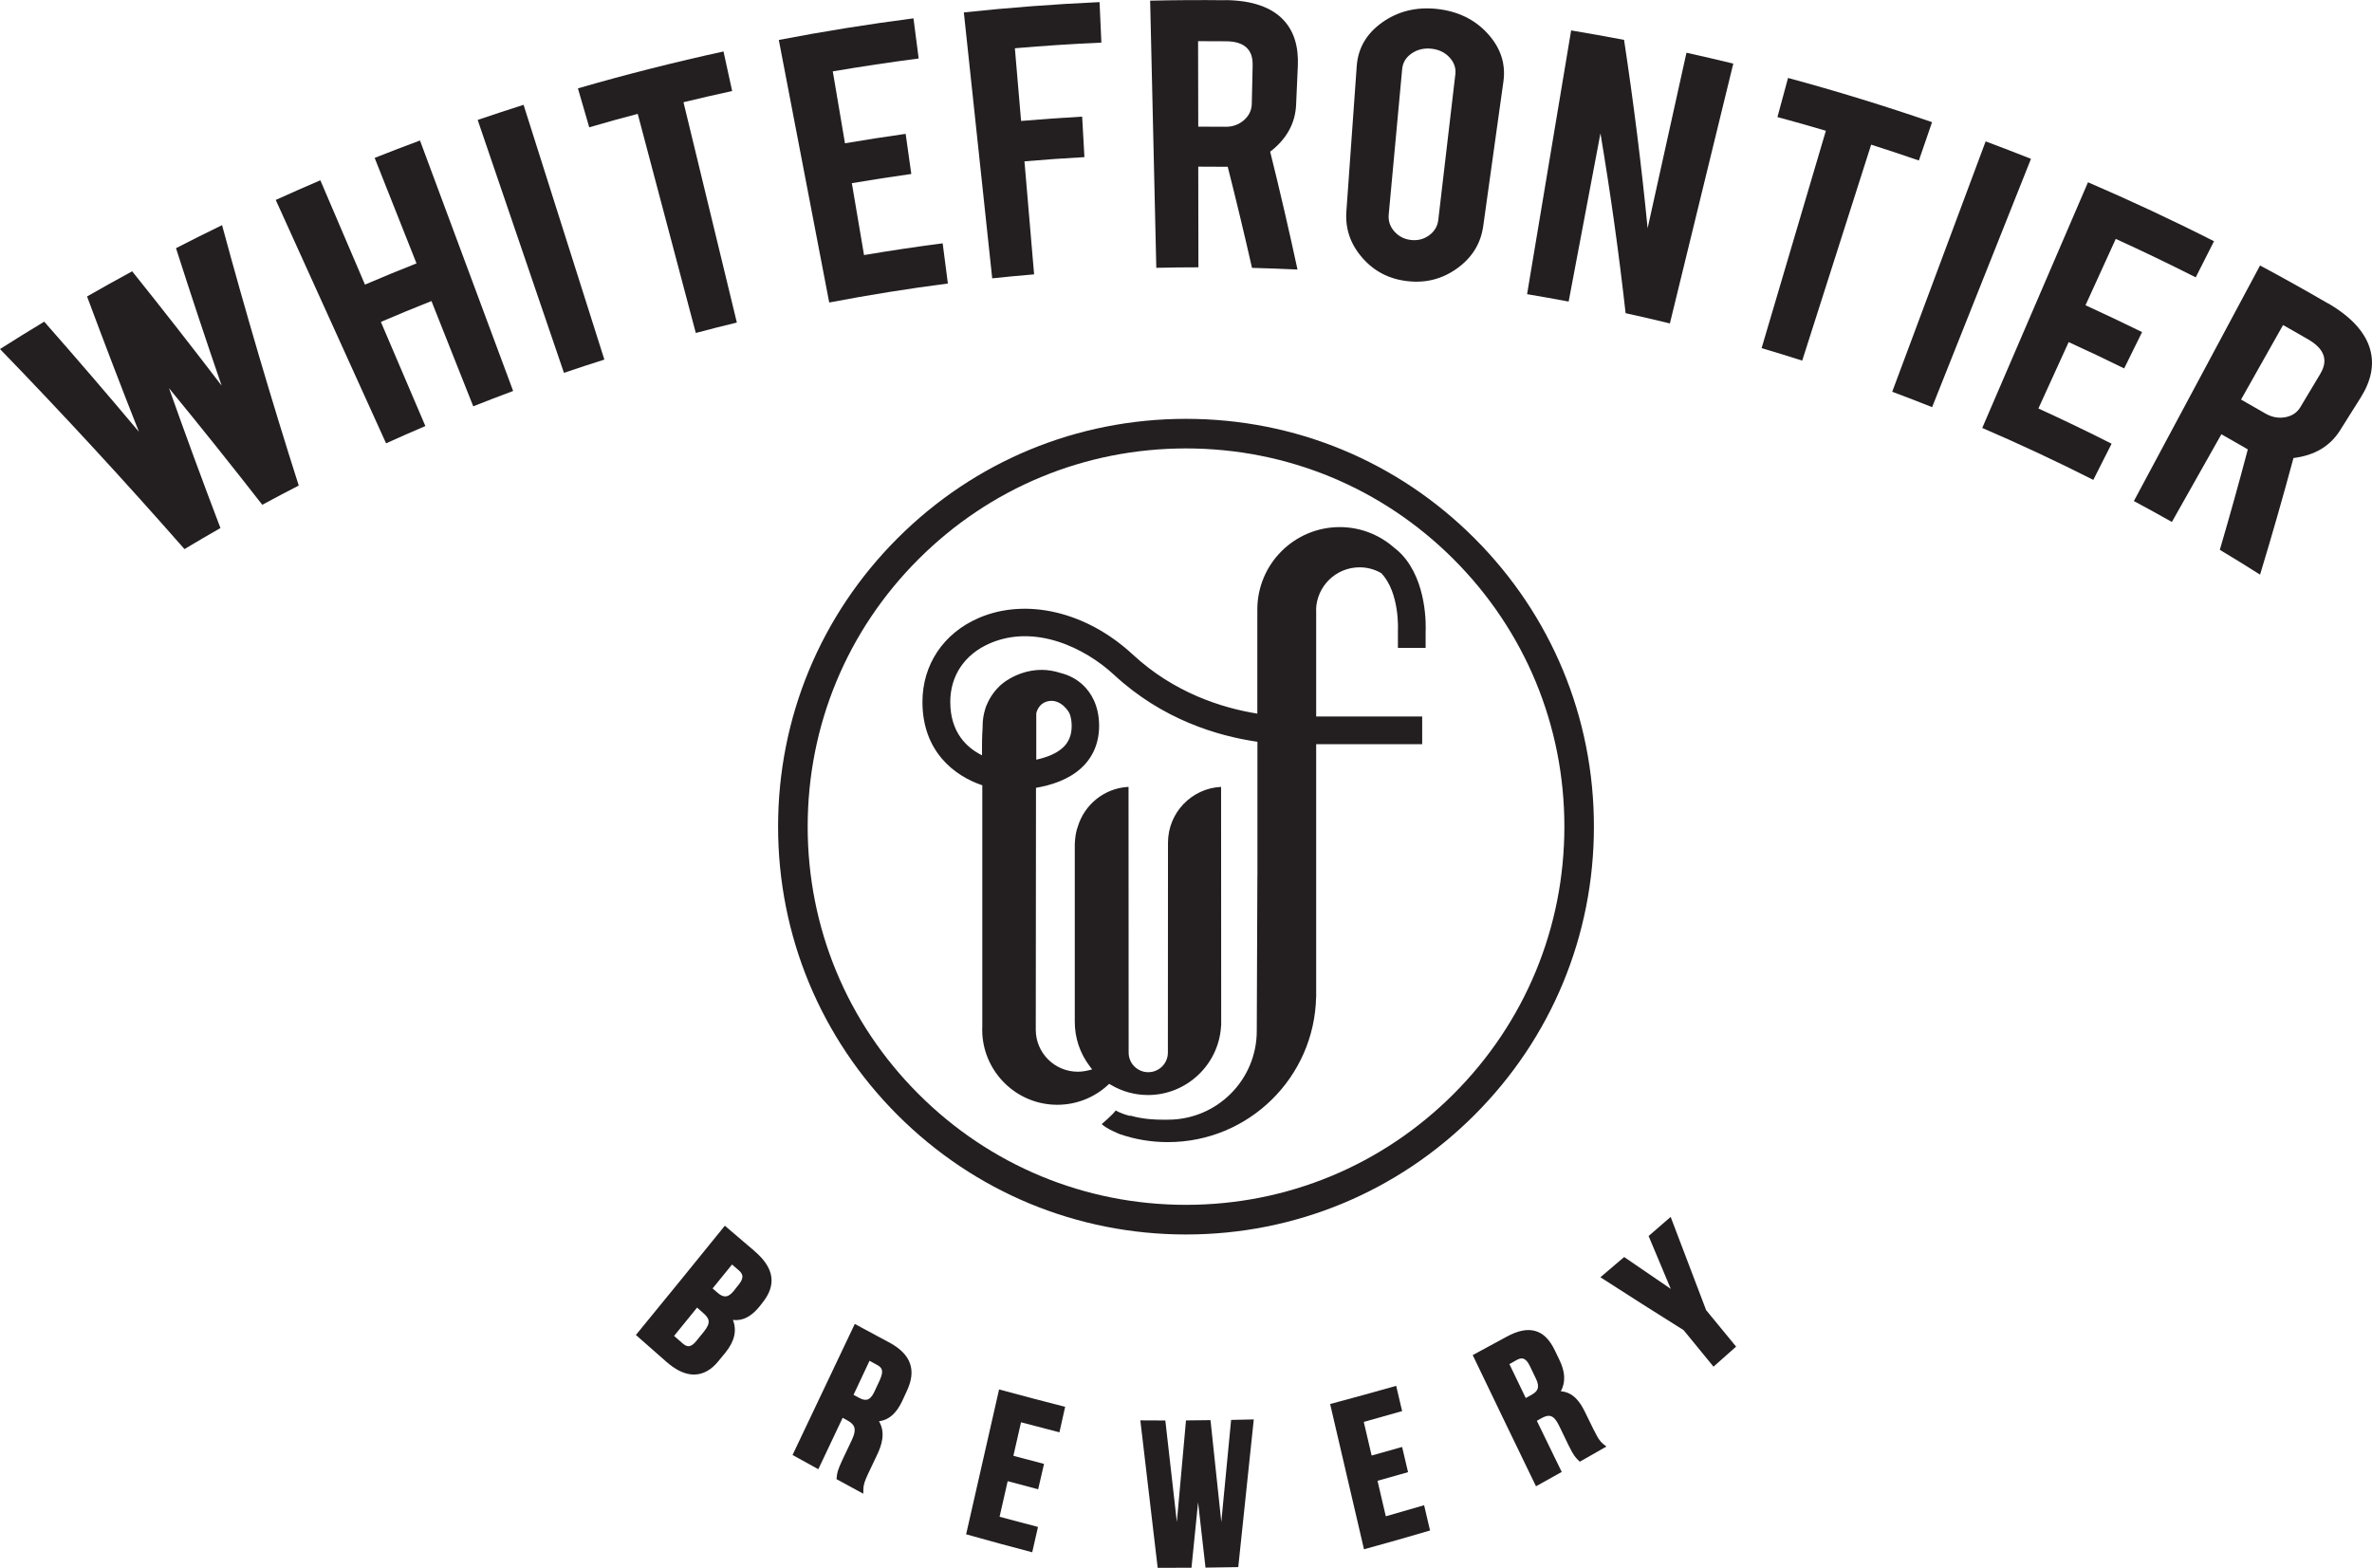 <?xml version="1.0" encoding="UTF-8"?>
<svg id="Calque_2" data-name="Calque 2" xmlns="http://www.w3.org/2000/svg" viewBox="0 0 428.04 282.98">
  <defs>
    <style>
      .cls-1 {
        fill: #231f20;
      }
    </style>
  </defs>
  <g id="Calque_1-2" data-name="Calque 1">
    <path class="cls-1" d="M136.17,225.82c-1.79-1.52-3.58-3.05-5.37-4.58-5.36,6.63-10.71,13.21-16.05,19.72,1.86,1.64,3.71,3.27,5.57,4.9,1.47,1.28,2.9,2.02,4.27,2.2.25.03.51.05.76.04,1.59-.04,3.04-.86,4.31-2.44.43-.52.86-1.04,1.28-1.56,1.62-2.02,2.06-3.95,1.32-5.85h.02c1.72.2,3.29-.6,4.76-2.41.18-.23.37-.47.55-.7,2.59-3.24,2.12-6.28-1.42-9.31M127,240.39c-.45.55-.9,1.1-1.35,1.66-.51.62-.96.93-1.39.94-.33.01-.7-.17-1.14-.57-.49-.43-.99-.86-1.48-1.29,1.38-1.7,2.76-3.4,4.15-5.11.36.31.71.62,1.07.94,1.18,1.02,1.49,1.76.14,3.43ZM133.24,231.95c-.28.36-.56.71-.84,1.07-1.12,1.38-1.98,1.12-2.92.31-.3-.25-.59-.51-.89-.77,1.17-1.44,2.34-2.88,3.51-4.32.39.34.79.68,1.18,1.02.41.34.63.68.68,1.01.07.46-.16,1.01-.71,1.68Z"/>
    <path class="cls-1" d="M160.33,242.24c-2.03-1.08-4.06-2.18-6.08-3.27-3.75,7.91-7.49,15.8-11.23,23.65,1.55.86,3.1,1.72,4.65,2.57,1.46-3.09,2.92-6.18,4.39-9.28.28.15.56.31.84.46.68.37,1.08.75,1.24,1.19.2.56.07,1.32-.42,2.35-.57,1.2-1.13,2.4-1.7,3.59-.88,1.88-.95,2.36-1.03,3.12-.01.12-.02.24-.04.36,1.61.88,3.22,1.76,4.83,2.63,0-.25.01-.51.02-.76.01-.96.33-1.69.84-2.81.56-1.18,1.12-2.36,1.68-3.54.75-1.59,1.54-3.86.3-5.97,1.75-.21,3.11-1.39,4.16-3.59.28-.61.56-1.21.84-1.82.92-1.95,1.11-3.61.57-5.07-.54-1.48-1.8-2.73-3.87-3.82M158.81,249.01c-.35.76-.7,1.51-1.06,2.27-.79,1.65-1.66,1.6-2.73,1.02-.33-.18-.66-.35-1-.53.96-2.05,1.93-4.1,2.89-6.15.45.24.89.48,1.34.73.46.24.75.51.86.83.16.43.05,1.05-.32,1.83Z"/>
    <path class="cls-1" d="M174.35,276.94c3.97,1.12,7.94,2.2,11.92,3.24.35-1.52.69-3.05,1.04-4.57-2.31-.61-4.62-1.22-6.93-1.84.49-2.14.97-4.28,1.46-6.42,1.84.49,3.67.98,5.5,1.46.35-1.53.7-3.05,1.06-4.58-1.84-.48-3.69-.97-5.53-1.46.46-2.02.92-4.04,1.38-6.05,2.31.62,4.62,1.22,6.93,1.81.34-1.54.69-3.07,1.03-4.6-3.97-1.01-7.95-2.06-11.92-3.14-1.98,8.73-3.97,17.45-5.95,26.16"/>
    <path class="cls-1" d="M220.4,274.79c-.66-6.16-1.31-12.31-1.96-18.46-1.47.02-2.95.04-4.42.05-.55,6.11-1.1,12.23-1.65,18.34-.69-6.11-1.39-12.22-2.08-18.33-1.5,0-3.01-.01-4.51-.02,1.04,8.88,2.09,17.75,3.13,26.62,2.04,0,4.07,0,6.1-.02.4-3.94.79-7.88,1.19-11.81.45,3.93.89,7.86,1.34,11.79,1.97-.02,3.94-.05,5.91-.09.93-8.88,1.87-17.77,2.8-26.66-1.36.03-2.73.06-4.09.09-.59,6.17-1.19,12.34-1.78,18.52"/>
    <path class="cls-1" d="M250.08,273.7c-.5-2.14-1-4.28-1.5-6.42,1.84-.51,3.67-1.03,5.51-1.56-.36-1.52-.71-3.04-1.07-4.55-1.84.52-3.67,1.04-5.5,1.55-.47-2.02-.95-4.05-1.42-6.07,2.31-.64,4.62-1.29,6.92-1.95-.35-1.52-.71-3.04-1.07-4.56-3.97,1.13-7.94,2.22-11.92,3.28,2.04,8.75,4.08,17.49,6.11,26.22,3.98-1.09,7.95-2.22,11.92-3.39-.36-1.52-.71-3.04-1.07-4.56-2.31.68-4.62,1.34-6.93,2"/>
    <path class="cls-1" d="M287.71,258.31c-.57-1.16-1.14-2.32-1.71-3.48-.76-1.57-2-3.56-4.34-3.7.89-1.66.8-3.52-.26-5.68-.29-.6-.58-1.2-.86-1.79-.93-1.91-2.08-3.04-3.52-3.43-1.46-.4-3.15-.05-5.19,1.07-2.02,1.11-4.05,2.2-6.07,3.29,3.8,7.92,7.61,15.82,11.42,23.68,1.55-.86,3.09-1.72,4.64-2.59-1.5-3.07-2.99-6.15-4.49-9.23.28-.16.56-.31.84-.47,1.29-.71,2.18-.71,3.17,1.34.57,1.19,1.15,2.37,1.72,3.56.91,1.86,1.25,2.2,1.78,2.71.09.08.17.16.25.24,1.6-.91,3.19-1.82,4.79-2.73-.18-.15-.37-.3-.55-.45-.71-.57-1.1-1.3-1.61-2.36M276.34,251.79c-.34.18-.67.37-1.01.55-.98-2.04-1.96-4.08-2.95-6.12.44-.25.89-.5,1.33-.75.89-.48,1.61-.47,2.37,1.11.36.75.73,1.51,1.09,2.27.79,1.62.26,2.33-.84,2.94Z"/>
    <path class="cls-1" d="M307.89,236.5c-2.14-5.6-4.27-11.22-6.41-16.85-1.33,1.16-2.65,2.31-3.98,3.45,1.34,3.19,2.67,6.37,4,9.54-2.8-1.9-5.6-3.82-8.41-5.75-1.43,1.22-2.86,2.44-4.29,3.65,5.01,3.24,10.02,6.42,15.02,9.55,1.8,2.21,3.6,4.4,5.39,6.59,1.36-1.2,2.72-2.41,4.08-3.62-1.8-2.18-3.6-4.37-5.4-6.57"/>
    <path class="cls-1" d="M214.02,222.82c19.66,0,38.15-7.66,52.05-21.56,13.91-13.91,21.56-32.39,21.56-52.06s-7.66-38.15-21.56-52.05c-13.9-13.91-32.39-21.55-52.05-21.55s-38.15,7.65-52.05,21.55c-13.91,13.91-21.56,32.39-21.56,52.05s7.66,38.15,21.56,52.06c13.91,13.9,32.38,21.56,52.05,21.56M165.75,100.93c12.9-12.89,30.03-19.99,48.27-19.99s35.39,7.1,48.28,19.99c12.89,12.89,20,30.04,20,48.27s-7.11,35.38-20,48.27c-12.89,12.89-30.04,20-48.28,20s-35.38-7.11-48.27-20c-12.9-12.89-20-30.04-20-48.27s7.09-35.38,20-48.27Z"/>
    <path class="cls-1" d="M177.26,141.73v43.6c0,.18-.02.36-.02.54,0,.12.02.23.02.35v.35-.02c.38,7.15,6.29,12.86,13.53,12.86,3.38,0,6.61-1.25,9.1-3.53l.27-.25.32.19c2.02,1.2,4.34,1.83,6.69,1.83,6.88,0,12.66-5.37,13.16-12.23l.04-.46-.02-42.93c-5.33.26-9.58,4.67-9.58,10.07l-.02,37.9c0,1.95-1.59,3.53-3.54,3.53s-3.54-1.58-3.54-3.53l-.02-47.97c-4.34.21-7.96,3.18-9.16,7.19h0c-.52,1.36-.54,3.25-.54,3.25v31.97c0,2.91.93,5.67,2.68,7.99l.46.6-.74.18c-.63.15-1.25.23-1.87.23-4.17,0-7.57-3.4-7.57-7.57l.04-43.67c2.77-.47,5.9-1.47,8.2-3.6,2.09-1.93,3.19-4.55,3.19-7.57,0-3.82-1.58-6.12-2.9-7.37-1.13-1.07-2.53-1.81-4.07-2.19-2.29-.75-4.36-.65-6.05-.23-.05.02-.11.03-.17.04-.03,0-.05.02-.08.02-2.29.62-3.83,1.8-4.22,2.12-.06.05-.1.08-.1.08h0c-1.16,1.01-2.08,2.27-2.68,3.71h0c-.11.21-.21.5-.3.83-.29.94-.45,1.94-.45,2.97v.28c-.11,1.61-.11,3.02-.11,3.02v2.02c-2.67-1.32-5.73-4.05-5.73-9.64,0-4.73,2.59-8.57,7.09-10.54,8.21-3.59,17.23.8,22.46,5.65,8.73,8.09,18.7,11.05,25.88,12.09v24.15s-.01,0-.01,0l-.11,28.03c0,8.86-7.18,16.03-16.02,16.03,0,0-.21.01-.56.01-1.11,0-2.1-.04-2.98-.13-1.02-.11-2.16-.29-3.26-.62l-.04.07c-1.81-.47-2.59-1-2.59-1-.48.72-2.53,2.47-2.53,2.47.93.9,3.32,1.83,3.32,1.83,2.7.92,5.59,1.42,8.62,1.42,14.6,0,26.46-11.69,26.75-26.22h.01v-45.61h19.13v-5h-19.13v-19.31h-.02c.14-4.23,3.6-7.61,7.86-7.61,1.42,0,2.74.38,3.89,1.04.02.02.04.03.05.05,3.33,3.53,2.98,10.26,2.97,10.32v3.13s5,0,5,0v-2.9c.05-1,.29-9.05-4.31-13.96-.43-.46-.9-.87-1.39-1.24-2.62-2.3-6.04-3.7-9.8-3.7-8.2,0-14.87,6.66-14.87,14.88v5.62h0v13.17c-6.38-1.03-15-3.74-22.48-10.67-8.34-7.74-19.28-10.31-27.86-6.57-6.32,2.76-10.09,8.41-10.09,15.12,0,9.02,5.85,13.37,10.73,15.03M186.99,128.83s.27-1.99,2.35-2.3c2.09-.31,3.59,1.86,3.75,2.48h0c.19.6.3,1.27.3,2.03,0,1.64-.52,2.91-1.58,3.9-1.21,1.12-3.01,1.79-4.81,2.18v-8.27Z"/>
    <path class="cls-1" d="M31.77,44.79c2.76-1.42,5.52-2.8,8.3-4.15,4.28,15.8,8.89,31.47,13.84,47-2.2,1.13-4.39,2.29-6.58,3.47-5.52-7.07-11.12-14.09-16.83-21.04,3,8.46,6.09,16.87,9.28,25.24-2.17,1.24-4.34,2.51-6.49,3.8C22.52,86.84,11.42,74.79,0,63c2.64-1.68,5.3-3.32,7.98-4.94,5.78,6.57,11.48,13.2,17.09,19.88-3.2-8.1-6.32-16.25-9.36-24.43,2.7-1.55,5.41-3.06,8.14-4.54,5.47,6.82,10.84,13.7,16.14,20.63-2.83-8.23-5.57-16.5-8.23-24.81"/>
    <path class="cls-1" d="M68.73,58.1c2.68,6.27,5.36,12.53,8.03,18.8-2.37,1.01-4.74,2.05-7.09,3.12-6.64-14.64-13.28-29.29-19.91-43.93,2.67-1.21,5.35-2.39,8.05-3.55,2.68,6.28,5.37,12.56,8.05,18.83,3.09-1.32,6.18-2.6,9.3-3.83-2.52-6.34-5.03-12.69-7.55-19.04,2.72-1.08,5.44-2.12,8.18-3.14,5.61,15.07,11.21,30.14,16.81,45.21-2.41.9-4.81,1.82-7.2,2.77-2.51-6.34-5.03-12.67-7.54-19-3.05,1.21-6.09,2.46-9.12,3.76"/>
    <path class="cls-1" d="M109.07,64.9c-2.44.77-4.87,1.57-7.3,2.4-5.19-15.21-10.38-30.43-15.57-45.65,2.75-.94,5.52-1.85,8.28-2.73,4.86,15.33,9.72,30.65,14.58,45.98"/>
    <path class="cls-1" d="M115.08,20.55c-2.93.77-5.84,1.58-8.75,2.43-.68-2.34-1.36-4.68-2.04-7.03,8.69-2.52,17.46-4.73,26.27-6.66.52,2.38,1.04,4.77,1.56,7.14-2.93.64-5.86,1.31-8.78,2.02,3.21,13.26,6.42,26.52,9.63,39.77-2.48.6-4.95,1.22-7.41,1.88-3.5-13.18-6.99-26.37-10.48-39.55"/>
    <path class="cls-1" d="M149.64,54.62c-3.04-15.8-6.07-31.61-9.1-47.41,8.07-1.55,16.17-2.85,24.3-3.9.31,2.42.62,4.84.94,7.25-5.18.67-10.35,1.45-15.5,2.32.74,4.32,1.47,8.65,2.2,12.98,3.65-.62,7.29-1.18,10.95-1.7.34,2.41.68,4.83,1.02,7.24-3.58.5-7.16,1.06-10.73,1.66.73,4.33,1.47,8.65,2.2,12.98,4.72-.8,9.45-1.51,14.19-2.12.31,2.42.62,4.84.94,7.25-7.16.93-14.3,2.07-21.4,3.43"/>
    <path class="cls-1" d="M186.62,49.52c-2.52.21-5.05.45-7.57.72-1.71-16-3.41-32-5.12-48,8.15-.87,16.31-1.49,24.49-1.86.11,2.44.22,4.87.33,7.31-5.21.23-10.41.57-15.61,1.02.37,4.37.74,8.75,1.12,13.12,3.67-.31,7.34-.57,11.02-.78.14,2.43.27,4.87.41,7.31-3.61.2-7.22.45-10.82.76.58,6.8,1.16,13.6,1.74,20.41"/>
    <path class="cls-1" d="M221.16.02c4.81.05,8.31,1.29,10.46,3.6,1.89,2.02,2.73,4.79,2.58,8.27-.1,2.33-.21,4.67-.31,7-.15,3.41-1.74,6.22-4.68,8.49,1.76,7.08,3.4,14.17,4.93,21.27-2.74-.13-5.47-.23-8.21-.3-1.38-6.09-2.84-12.18-4.38-18.25-.23,0-.46,0-.71,0-1.54-.02-3.07-.02-4.61-.02,0,6.06.02,12.11.03,18.17-2.54,0-5.07.03-7.6.09-.37-16.07-.73-32.14-1.11-48.22,4.53-.11,9.06-.13,13.59-.08M226.04,11.73c.07-2.79-1.51-4.24-4.73-4.28-1.7-.02-3.41-.03-5.11-.02,0,5.14.02,10.29.03,15.43,1.63,0,3.27,0,4.91.02,1.29.02,2.39-.38,3.32-1.18.92-.8,1.4-1.78,1.43-2.93.05-2.35.11-4.7.16-7.04Z"/>
    <path class="cls-1" d="M259.27,1.61c3.79.4,6.89,1.91,9.22,4.49,2.34,2.58,3.25,5.46,2.81,8.61-1.21,8.69-2.43,17.38-3.64,26.07-.44,3.18-2.02,5.71-4.67,7.63-2.65,1.92-5.59,2.7-8.89,2.35-3.33-.35-6.04-1.72-8.2-4.16-2.16-2.44-3.16-5.24-2.94-8.41.62-8.75,1.25-17.51,1.87-26.26.23-3.2,1.73-5.83,4.56-7.86,2.83-2.02,6.15-2.86,9.88-2.46M262.63,13.45c.13-1.15-.22-2.18-1.06-3.09-.84-.91-1.94-1.43-3.28-1.57-1.34-.14-2.53.15-3.56.86-1.03.71-1.59,1.65-1.7,2.8-.81,8.77-1.62,17.53-2.43,26.29-.1,1.15.24,2.17,1.04,3.06.8.89,1.8,1.39,3.02,1.52,1.22.13,2.3-.16,3.26-.86.95-.71,1.5-1.63,1.63-2.78,1.02-8.74,2.05-17.48,3.07-26.23Z"/>
    <path class="cls-1" d="M293.07,7.2c1.72,11.34,3.14,22.68,4.25,34,2.34-10.56,4.68-21.12,7.01-31.68,2.82.62,5.64,1.28,8.45,1.96-3.81,15.63-7.63,31.27-11.44,46.9-2.66-.65-5.32-1.27-7.99-1.85-1.21-10.82-2.72-21.64-4.54-32.47-1.91,10.12-3.83,20.25-5.74,30.37-2.5-.47-5-.91-7.5-1.33,2.65-15.87,5.3-31.74,7.95-47.61,3.19.53,6.38,1.11,9.56,1.71"/>
    <path class="cls-1" d="M329.49,23.6c-2.9-.86-5.82-1.68-8.74-2.47.64-2.36,1.28-4.71,1.91-7.06,8.73,2.36,17.39,5.03,25.99,7.98-.8,2.31-1.59,4.61-2.38,6.92-2.86-.99-5.73-1.94-8.61-2.86-4.15,13-8.29,25.99-12.44,38.98-2.44-.78-4.88-1.53-7.33-2.25,3.87-13.08,7.73-26.16,11.6-39.24"/>
    <path class="cls-1" d="M348.66,73.49c-2.39-.95-4.79-1.88-7.2-2.78,5.62-15.06,11.24-30.12,16.86-45.19,2.73,1.02,5.46,2.07,8.18,3.15-5.95,14.94-11.89,29.88-17.84,44.82"/>
    <path class="cls-1" d="M357.71,77.24c6.36-14.78,12.72-29.56,19.08-44.34,7.66,3.3,15.25,6.84,22.74,10.64-1.1,2.18-2.2,4.35-3.3,6.52-4.77-2.41-9.58-4.73-14.43-6.94-1.82,3.99-3.64,7.99-5.46,11.98,3.42,1.56,6.82,3.18,10.21,4.84-1.08,2.19-2.16,4.38-3.23,6.56-3.32-1.64-6.66-3.22-10.02-4.75-1.82,3.99-3.64,7.98-5.46,11.98,4.43,2.03,8.84,4.14,13.21,6.36-1.1,2.18-2.2,4.35-3.3,6.53-6.6-3.34-13.28-6.46-20.03-9.37"/>
    <path class="cls-1" d="M420.1,54.74c4.3,2.5,6.85,5.38,7.65,8.49.71,2.73.11,5.57-1.75,8.53-1.24,1.98-2.48,3.95-3.73,5.93-1.82,2.89-4.64,4.52-8.4,4.98-1.9,7.06-3.91,14.08-6.03,21.05-2.41-1.53-4.82-3.02-7.26-4.48,1.76-6.01,3.45-12.05,5.05-18.12-.2-.12-.41-.24-.64-.38-1.38-.8-2.75-1.58-4.13-2.36-2.98,5.28-5.95,10.55-8.93,15.83-2.28-1.29-4.57-2.54-6.86-3.77,7.59-14.18,15.18-28.35,22.77-42.52,4.11,2.2,8.2,4.48,12.25,6.84M418.73,67.43c1.44-2.39.73-4.46-2.16-6.14-1.52-.89-3.05-1.76-4.58-2.62-2.53,4.48-5.05,8.96-7.58,13.45,1.47.83,2.94,1.67,4.4,2.52,1.16.67,2.34.89,3.57.67,1.23-.23,2.14-.83,2.73-1.82,1.21-2.01,2.41-4.03,3.62-6.04Z"/>
  </g>
</svg>